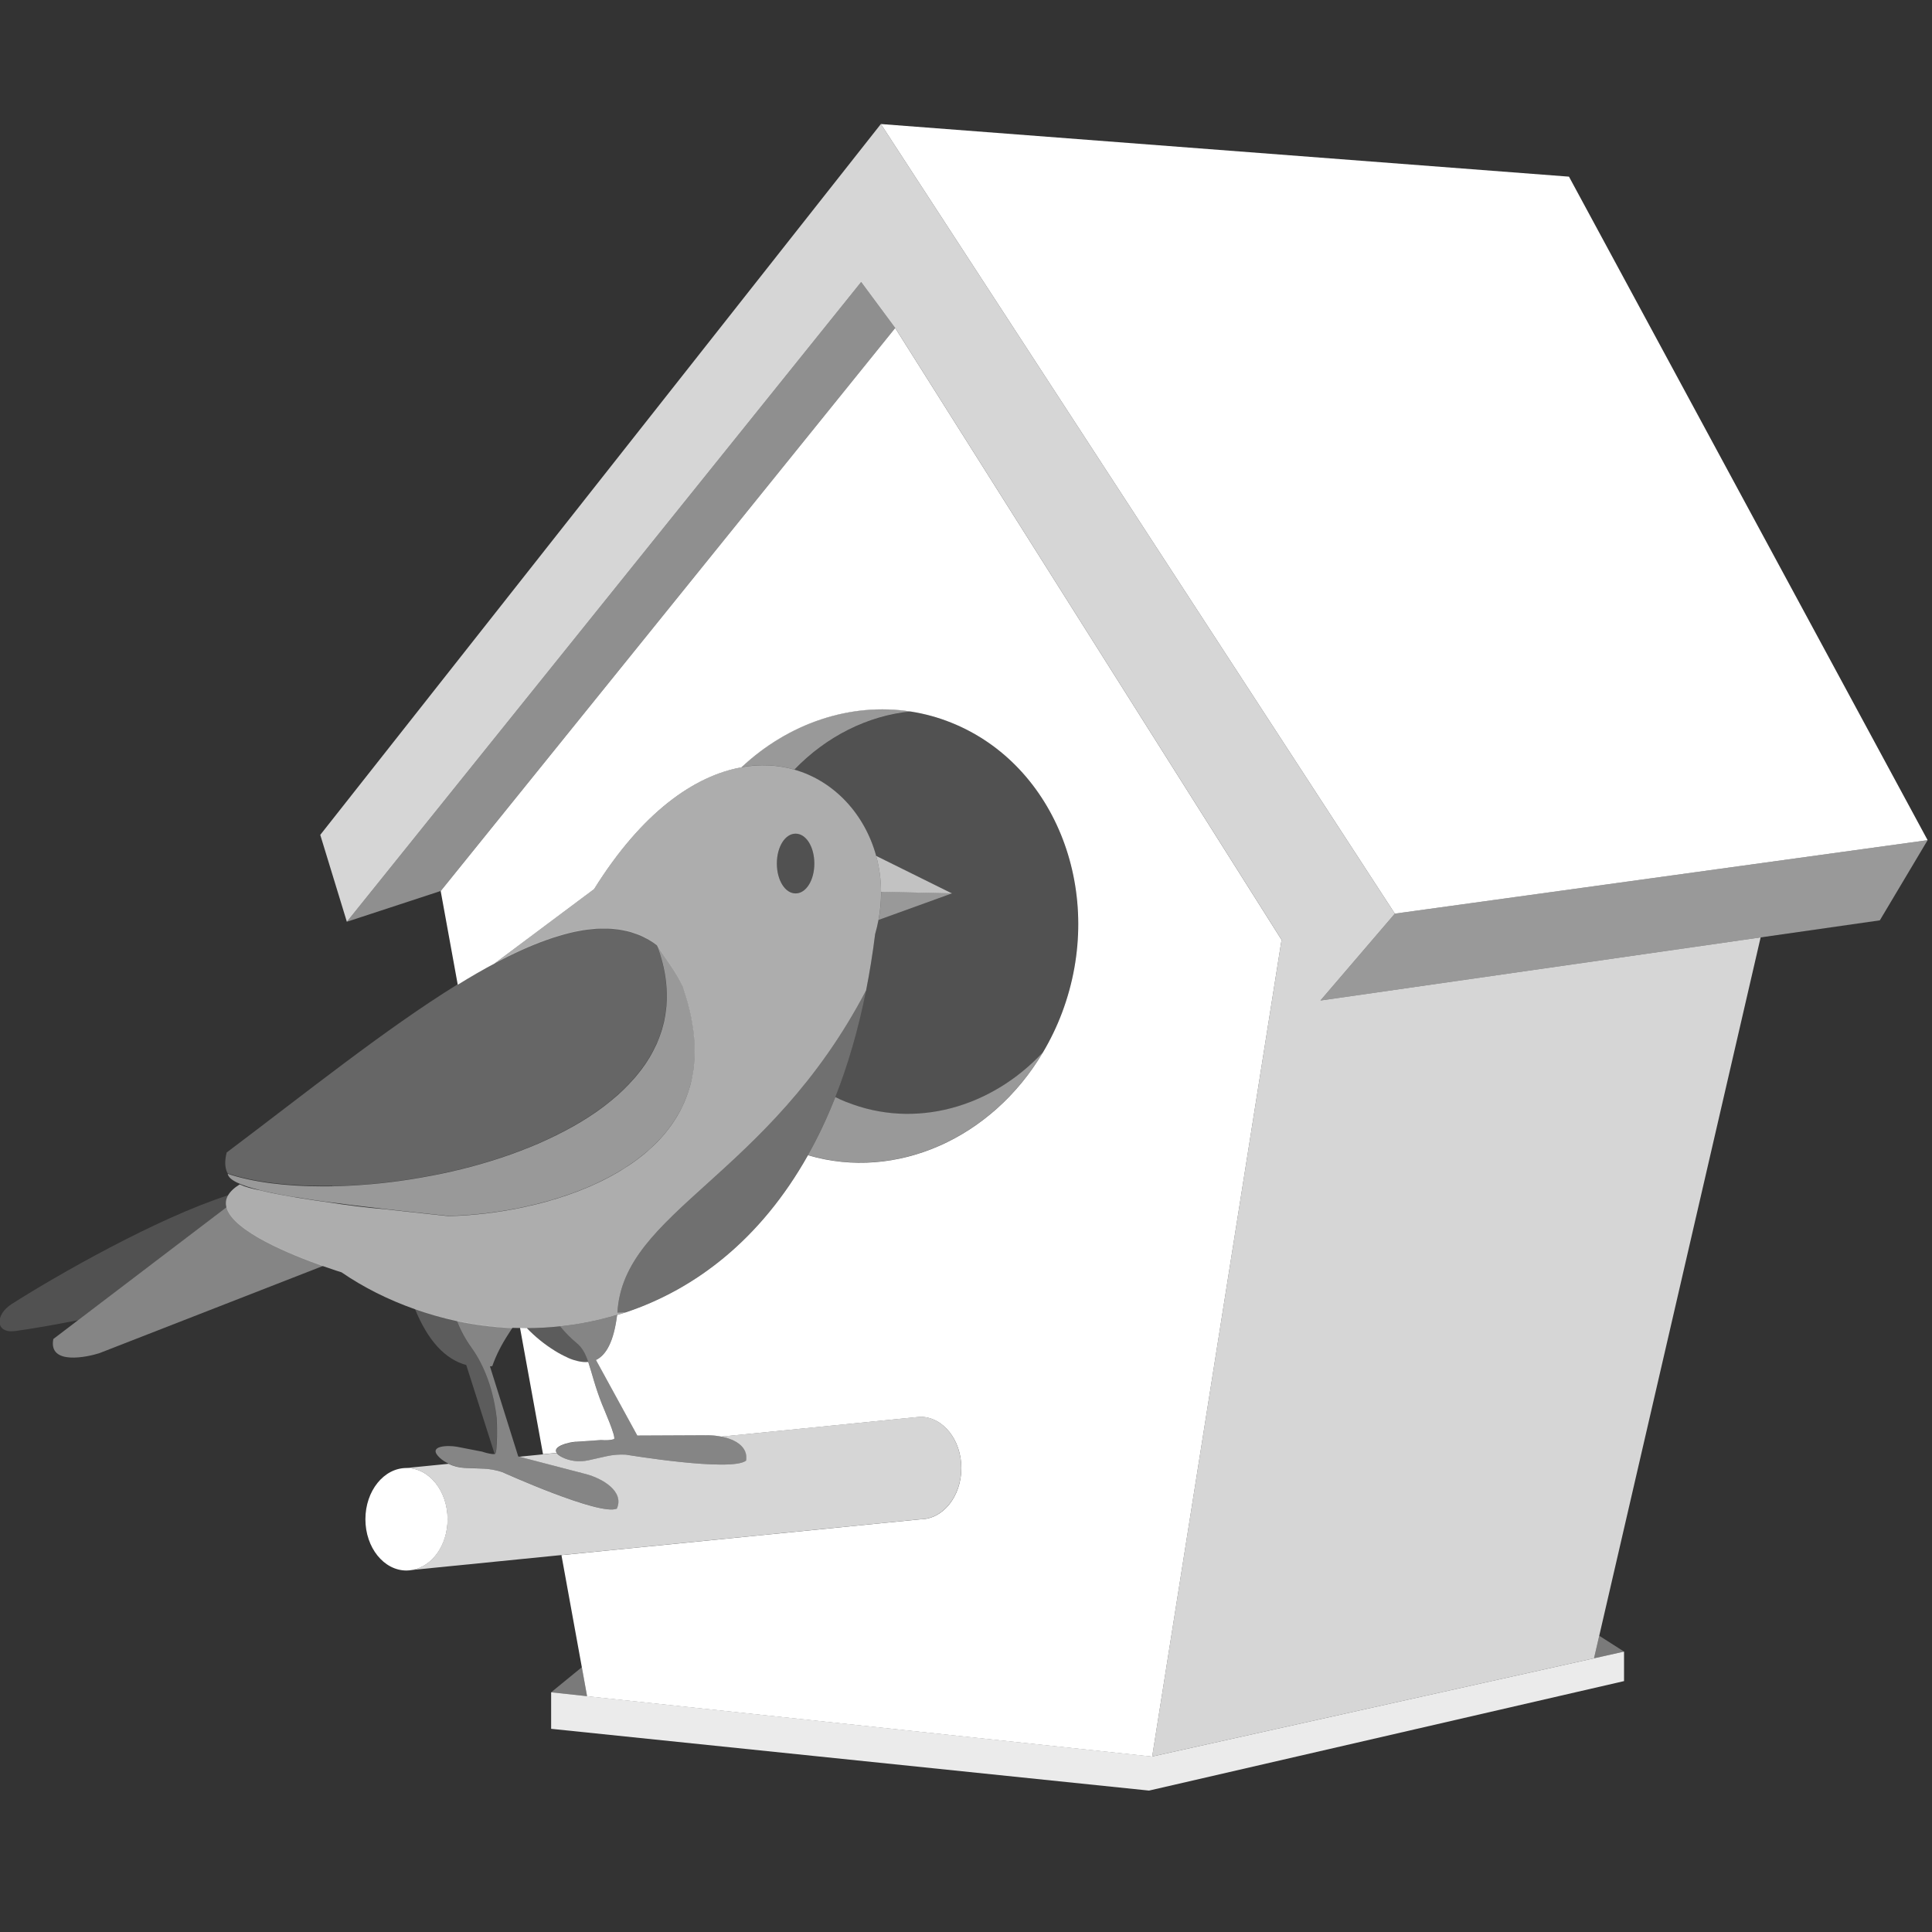 <svg viewBox="0 0 300 300" xmlns="http://www.w3.org/2000/svg"><rect x="0" y="0" width="300" height="300" fill="#333333" stroke="none"/><g fill="#fff"><path d="m 89.41 223.88 l 3.91 -.27 c .82 .06 1.52 .03 2.01 -.14 .45 -.15 -1.65 -4.91 -1.82 -5.35 -1.14 -2.85 -1.61 -5.01 -2.17 -6.64 -.22 .02 -.45 .02 -.68 .01 -.07 0 -.14 -.02 -.22 -.02 -.17 -.02 -.34 -.04 -.51 -.08 -.08 -.02 -.16 -.03 -.24 -.05 -.18 -.04 -.36 -.09 -.55 -.15 -.07 -.02 -.13 -.04 -.2 -.06 -.23 -.08 -.47 -.17 -.71 -.28 -.02 -.01 -.04 -.02 -.07 -.03 v -.01 c -.66 -.29 -1.35 -.66 -2.04 -1.09 -1.59 -.99 -3.04 -2.17 -4.32 -3.51 -.35 0 -.7 -.01 -1.05 -.02 l 3.57 19.62 2.12 -.21 c -.69 -.99 1.78 -1.65 2.96 -1.73 z"/><path d="m 299.32 130.46 l -55.69 -103.03 -106.85 -8.17 79.81 122.61 z"/><path d="m 205.03 155.36 l 68.36 -9.8 18.51 -2.65 7.42 -12.45 -82.73 11.41 z" opacity=".5"/><path d="m 133.72 43.79 l -79.86 99.34 14.57 -4.78 70.58 -87.42 z" opacity=".45"/><path d="m 205.03 155.36 l 11.56 -13.49 -79.81 -122.61 -87.05 110.38 4.13 13.49 79.86 -99.34 5.29 7.14 59.99 95 -20.09 126.82 68.61 -15.25 25.87 -111.94 z" opacity=".8"/><path d="m 178.91 272.75 l -87.75 -9.37 -5.58 -.6 v 5.67 l 92.84 9.59 73.76 -17 v -4.58 l -4.66 1.04 z" opacity=".9"/><path d="m 91.07 262.86 l -.72 -3.98 -4.77 3.9 5.58 .6 z" opacity=".35"/><path d="m 247.52 257.5 l 4.66 -1.04 -3.85 -2.46 z" opacity=".35"/><path d="m 149.27 227.95 c 0 -4.4 -2.86 -7.96 -6.38 -7.96 l -30.88 3.08 c 2.15 .44 4.19 1.57 3.85 3.73 -2.25 1.81 -18.65 -.92 -18.65 -.92 -1.01 -.06 -2.02 .02 -3.01 .24 l -2.82 .63 c -1.4 .31 -2.89 .16 -4.16 -.51 -.41 -.22 -.65 -.42 -.78 -.62 l -2.12 .21 -3.69 .37 10.33 2.69 c 2.54 .66 6.03 2.67 4.83 5.37 -2.64 1.18 -17.79 -5.67 -17.79 -5.67 -.96 -.32 -1.96 -.5 -2.97 -.54 l -2.88 -.11 c -.88 -.04 -1.72 -.26 -2.5 -.64 l -6.54 .65 c 3.52 0 6.38 3.56 6.38 7.96 0 4.01 -2.38 7.31 -5.46 7.87 l 23.14 -2.31 55.72 -5.56 c 3.52 0 6.38 -3.56 6.38 -7.96 z" opacity=".8"/><path d="m 69.5 235.91 c 0 -4.4 -2.86 -7.96 -6.38 -7.96 s -6.38 3.56 -6.38 7.96 2.86 7.96 6.38 7.96 c .31 0 .62 -.04 .92 -.09 3.09 -.56 5.46 -3.86 5.46 -7.87 z"/><path d="m 131.42 171.13 c -.59 -.23 -1.15 -.5 -1.71 -.77 -1.28 3.25 -2.7 6.25 -4.25 9 13.72 4.05 28.61 -2.65 36.49 -15.97 -7.97 8.57 -19.84 12.02 -30.53 7.73 z" opacity=".5"/><path d="m 123.36 119.5 c 4.97 -5.16 11.39 -8.37 18.07 -9.03 -9.42 -1.47 -19.04 1.85 -26.31 8.66 2.92 -.53 5.7 -.36 8.23 .37 z" opacity=".5"/><path d="m 136.05 132.9 l 11.75 5.82 .03 .01 -11.42 4.13 c -.14 .73 -.31 1.45 -.52 2.18 -.38 3.04 -.85 5.96 -1.4 8.74 -1.22 6.14 -2.84 11.65 -4.79 16.59 .56 .27 1.13 .53 1.71 .77 10.69 4.29 22.56 .84 30.53 -7.73 1.14 -1.93 2.15 -3.99 2.97 -6.18 6.86 -18.3 -.84 -38.45 -17.2 -45.01 -2.06 -.83 -4.17 -1.4 -6.28 -1.73 -6.68 .66 -13.1 3.87 -18.07 9.03 6.2 1.79 10.92 6.93 12.69 13.39 z" opacity=".15"/><path d="m 136.05 132.9 c .49 1.78 .75 3.65 .76 5.58 l 10.99 .24 z" opacity=".7"/><path d="m 147.81 138.71 l -10.99 -.24 c .01 1.43 -.12 2.9 -.4 4.38 l 11.42 -4.13 z" opacity=".5"/><path d="m 139.01 50.93 l -70.58 87.43 2.65 14.55 c 2.02 -1.25 4 -2.4 5.94 -3.42 -.07 .04 -.15 .07 -.22 .11 l 15.45 -11.54 c 7.5 -12.01 15.63 -17.6 22.88 -18.91 7.26 -6.81 16.89 -10.13 26.31 -8.66 2.11 .33 4.22 .9 6.28 1.73 16.36 6.56 24.07 26.71 17.2 45.01 -.82 2.19 -1.83 4.26 -2.97 6.18 -7.88 13.32 -22.77 20.02 -36.49 15.97 -7.35 13.08 -17.49 20.79 -28.26 24.39 -.45 .15 -.91 .27 -1.37 .41 -.52 4.13 -1.7 6.24 -3.29 7 l 6.42 11.73 10.86 -.05 c .68 0 1.45 .07 2.2 .22 l 30.88 -3.08 c 3.52 0 6.38 3.56 6.38 7.96 s -2.86 7.96 -6.38 7.96 l -55.72 5.56 3.17 17.42 .72 3.98 .09 .52 87.75 9.37 20.09 -126.83 -59.99 -95 z"/><path d="m 112.02 223.07 c -.75 -.15 -1.52 -.23 -2.2 -.22 l -10.86 .05 -6.42 -11.73 c 1.58 -.76 2.76 -2.87 3.29 -7 -2.93 .88 -5.89 1.46 -8.85 1.78 .77 .95 1.63 1.83 2.59 2.62 .87 .71 1.35 1.66 1.78 2.92 .56 1.64 1.03 3.8 2.17 6.64 .18 .44 2.27 5.2 1.82 5.35 -.49 .17 -1.18 .2 -2.01 .14 l -3.91 .27 c -1.18 .08 -3.65 .74 -2.96 1.73 .13 .19 .38 .4 .78 .62 1.27 .68 2.76 .83 4.16 .51 l 2.82 -.63 c .99 -.22 2 -.3 3.01 -.24 0 0 16.4 2.73 18.65 .92 .34 -2.16 -1.7 -3.29 -3.85 -3.73 z" opacity=".4"/><path d="m 86.14 209.73 c .7 .43 1.38 .8 2.04 1.09 v .01 c .02 .01 .04 .02 .07 .03 .24 .1 .48 .2 .71 .28 .07 .02 .13 .04 .2 .06 .18 .06 .37 .11 .55 .15 .08 .02 .16 .04 .24 .05 .17 .03 .34 .06 .51 .08 .07 .01 .14 .02 .22 .02 .23 .01 .46 .02 .68 -.01 -.43 -1.26 -.91 -2.21 -1.78 -2.92 -.97 -.79 -1.83 -1.68 -2.59 -2.62 -1.72 .18 -3.44 .28 -5.15 .28 1.28 1.34 2.73 2.52 4.32 3.51 z" opacity=".2"/><path d="m 75.05 228.05 c 1.01 .04 2.01 .22 2.97 .54 0 0 15.15 6.84 17.79 5.67 1.19 -2.7 -2.29 -4.71 -4.83 -5.37 l -10.33 -2.69 -.18 -.05 -4.39 -13.98 c .12 -.02 .24 -.02 .36 -.04 .59 -1.68 1.43 -3.34 2.53 -5.02 .21 -.32 .4 -.61 .59 -.92 -2.93 -.12 -5.81 -.5 -8.62 -1.1 .56 1.44 1.3 2.83 2.23 4.12 1.51 2.09 3.3 5.54 3.95 10.93 .06 .47 .18 5.61 -.29 5.65 -.47 .03 -1.16 -.11 -1.97 -.38 l -3.86 -.75 c -1.39 -.27 -4.78 -.21 -2.71 1.71 .41 .38 .89 .68 1.39 .92 .78 .38 1.63 .61 2.5 .64 l 2.88 .11 z" opacity=".4"/><path d="m 77.11 220.14 c -.65 -5.39 -2.43 -8.84 -3.95 -10.93 -.93 -1.29 -1.68 -2.68 -2.23 -4.12 -2.23 -.47 -4.39 -1.1 -6.5 -1.85 2.03 4.97 4.7 7.83 7.97 8.72 l 4.41 13.83 c .47 -.03 .35 -5.18 .29 -5.65 z" opacity=".2"/><path d="m 134.49 153.78 c -15.2 29.06 -37.73 34.3 -38.62 50.04 l 1.32 -.06 c 10.78 -3.6 20.91 -11.3 28.26 -24.39 1.55 -2.76 2.97 -5.76 4.25 -9 1.95 -4.94 3.57 -10.45 4.79 -16.59 z" opacity=".3"/><path d="m 35.42 185.6 c -11.2 3.61 -26.67 12.48 -33.59 16.88 -2.67 1.7 -2.57 4.64 .56 4.2 3 -.42 6.28 -1 9.74 -1.69 l 23.05 -17.54 c -.16 -.62 -.11 -1.24 .24 -1.85 z" opacity=".15"/><path d="m 35.18 187.45 l -23.05 17.54 -3.85 2.93 c -.81 4.15 5.36 2.78 7.15 2.2 l 34.74 -13.55 c -4.8 -1.69 -14.02 -5.38 -14.99 -9.12 z" opacity=".4"/><path d="m 79.55 206.19 c .41 .02 .81 .01 1.22 .02 .35 .01 .7 .02 1.05 .02 1.71 0 3.43 -.1 5.15 -.28 2.96 -.31 5.93 -.9 8.85 -1.78 .46 -.14 .92 -.26 1.37 -.41 l -1.32 .06 c .89 -15.74 23.42 -20.98 38.62 -50.04 .55 -2.79 1.02 -5.7 1.4 -8.74 .21 -.73 .38 -1.46 .52 -2.18 .28 -1.48 .41 -2.94 .4 -4.38 -.01 -1.93 -.27 -3.81 -.76 -5.58 -1.77 -6.47 -6.5 -11.61 -12.69 -13.39 -2.53 -.73 -5.31 -.9 -8.23 -.37 -7.25 1.31 -15.38 6.91 -22.88 18.91 l -15.45 11.54 c .07 -.04 .15 -.08 .22 -.11 .37 -.2 .73 -.38 1.1 -.57 .3 -.16 .61 -.31 .91 -.46 .36 -.18 .71 -.35 1.06 -.51 .31 -.14 .61 -.28 .91 -.42 .34 -.16 .68 -.31 1.02 -.45 .31 -.13 .62 -.26 .92 -.38 .33 -.13 .65 -.27 .98 -.39 .32 -.12 .63 -.23 .94 -.34 s .62 -.22 .92 -.32 c .34 -.11 .67 -.21 1 -.31 .27 -.08 .55 -.17 .82 -.24 .58 -.16 1.15 -.3 1.71 -.42 .2 -.04 .39 -.07 .59 -.11 .38 -.07 .76 -.14 1.13 -.19 .24 -.03 .46 -.05 .7 -.08 .33 -.04 .65 -.07 .97 -.09 .24 -.01 .47 -.02 .7 -.02 .31 -.01 .61 -.01 .91 0 .23 .01 .46 .02 .69 .04 .3 .02 .59 .05 .88 .09 .22 .03 .44 .06 .65 .1 .29 .05 .57 .12 .86 .18 .21 .05 .41 .1 .61 .16 .29 .09 .57 .19 .85 .29 .18 .07 .37 .13 .55 .21 .3 .13 .6 .28 .89 .44 .15 .08 .3 .14 .44 .23 .43 .25 .85 .53 1.26 .85 .38 .6 .79 1.2 1.21 1.8 .08 .12 .16 .23 .24 .35 .87 1.26 1.74 2.53 2.34 3.8 .14 .28 .26 .57 .36 .85 .25 .74 .47 1.45 .66 2.16 .02 .08 .04 .15 .06 .23 .18 .67 .33 1.32 .46 1.97 .02 .1 .04 .2 .06 .31 .12 .63 .21 1.24 .29 1.84 .01 .11 .03 .21 .04 .31 .07 .6 .11 1.19 .14 1.77 0 .09 .01 .18 .01 .27 .02 .59 .02 1.17 -.01 1.73 0 .05 -.01 .1 -.01 .16 -.03 .57 -.08 1.13 -.15 1.68 0 .03 -.01 .05 -.01 .08 -.08 .55 -.18 1.08 -.29 1.61 -.02 .07 -.03 .14 -.05 .21 -.12 .5 -.25 .99 -.41 1.46 -.03 .08 -.05 .17 -.08 .25 -.16 .47 -.33 .92 -.52 1.37 -.03 .08 -.07 .16 -.1 .24 -.2 .45 -.4 .88 -.63 1.31 -.03 .06 -.07 .13 -.11 .19 -.24 .44 -.49 .87 -.76 1.28 -.02 .03 -.04 .06 -.06 .09 -.27 .42 -.56 .82 -.86 1.21 -.03 .03 -.05 .07 -.07 .1 -.3 .39 -.62 .77 -.95 1.14 -.05 .06 -.1 .11 -.15 .17 -.32 .36 -.66 .7 -1 1.04 -.06 .06 -.12 .12 -.19 .18 -.35 .33 -.7 .65 -1.07 .97 -.06 .06 -.13 .11 -.19 .16 -.38 .32 -.76 .62 -1.16 .92 -.05 .04 -.1 .08 -.15 .11 -.42 .31 -.84 .61 -1.28 .9 -.01 .01 -.02 .01 -.03 .02 -.44 .29 -.89 .57 -1.34 .85 -.04 .03 -.08 .05 -.13 .08 -.44 .26 -.9 .52 -1.35 .76 -.07 .04 -.13 .07 -.2 .11 -.45 .24 -.91 .47 -1.37 .69 -.07 .04 -.15 .07 -.22 .11 -.46 .22 -.93 .43 -1.41 .64 -.06 .03 -.13 .05 -.19 .08 -.49 .21 -.98 .41 -1.48 .6 -.03 .01 -.06 .02 -.1 .04 -1.05 .4 -2.11 .77 -3.17 1.1 -.03 .01 -.07 .02 -.1 .03 -.52 .16 -1.03 .31 -1.55 .46 -.05 .01 -.1 .03 -.15 .04 -.51 .14 -1.02 .28 -1.53 .4 -.05 .01 -.09 .02 -.14 .03 -.52 .13 -1.04 .25 -1.55 .36 -.02 .01 -.05 .01 -.07 .02 -2.17 .47 -4.29 .81 -6.29 1.04 -.01 0 -.02 0 -.03 0 -.5 .06 -.99 .11 -1.46 .15 h -.01 s 0 0 -.01 0 c -.32 .03 -.64 .06 -.95 .08 0 0 0 0 -.01 0 -.03 0 -.05 0 -.08 .01 -.34 .03 -.68 .05 -1.01 .06 -.1 .01 -.2 .01 -.3 .02 -.25 .01 -.5 .02 -.75 .03 -.06 0 -.12 0 -.19 .01 -.28 .01 -.55 .01 -.81 .02 -.01 0 -.02 0 -.02 0 -.45 -.05 -.89 -.1 -1.34 -.14 -.28 -.03 -.57 -.06 -.85 -.09 -.1 -.01 -.19 -.02 -.28 -.03 h -.01 c -1.57 -.17 -3.14 -.34 -4.7 -.51 -.01 0 -.03 0 -.04 -.01 -.03 0 -.06 -.01 -.09 -.01 -.01 0 -.03 0 -.04 0 -.78 -.09 -1.55 -.17 -2.32 -.26 -2.98 -.25 -6.1 -.63 -9.36 -1.15 0 0 0 0 -.01 0 -.42 -.06 -.82 -.12 -1.23 -.17 -.03 0 -.05 -.01 -.08 -.01 -.41 -.06 -.8 -.12 -1.2 -.18 -.02 0 -.03 -.01 -.05 -.01 -.4 -.06 -.79 -.12 -1.17 -.18 -.01 0 -.03 0 -.04 -.01 -.39 -.06 -.77 -.12 -1.14 -.19 -.01 0 -.01 0 -.02 0 -1.96 -.33 -3.72 -.67 -5.2 -1.04 -1.28 -.24 -2.36 -.53 -3.21 -.93 -.9 .56 -1.49 1.14 -1.82 1.72 -.35 .61 -.4 1.23 -.24 1.85 .98 3.74 10.19 7.43 14.99 9.12 1.72 .61 2.88 .96 2.88 .96 3.41 2.34 7.26 4.27 11.37 5.72 2.11 .74 4.27 1.37 6.5 1.85 2.81 .6 5.7 .97 8.62 1.1 z m 46.9 -72.1 c 0 2.6 -1.28 4.64 -2.91 4.64 s -2.91 -2.04 -2.91 -4.64 1.28 -4.64 2.91 -4.64 2.91 2.04 2.91 4.64 z" opacity=".6"/><path d="m 120.63 134.09 c 0 2.6 1.28 4.64 2.91 4.64 s 2.91 -2.04 2.91 -4.64 -1.28 -4.64 -2.91 -4.64 -2.91 2.04 -2.91 4.64 z" opacity=".15"/><path d="m 51.58 184.18 h .08 c .46 -.01 .93 -.02 1.4 -.04 h .03 c 1.48 -.06 2.98 -.15 4.51 -.29 .11 -.01 .21 -.02 .32 -.03 l 1.23 -.12 h .03 c 1.02 -.11 2.05 -.24 3.09 -.38 .04 -.01 .07 -.01 .11 -.02 1.01 -.14 2.02 -.3 3.03 -.48 .17 -.03 .35 -.06 .52 -.1 .35 -.06 .7 -.13 1.06 -.19 .04 -.01 .07 -.02 .11 -.02 .49 -.09 .98 -.19 1.46 -.29 .14 -.03 .28 -.06 .41 -.09 .38 -.08 .77 -.17 1.15 -.25 .19 -.04 .39 -.09 .58 -.14 .33 -.08 .66 -.15 .98 -.23 .18 -.04 .36 -.09 .53 -.14 .34 -.09 .68 -.17 1.02 -.26 .33 -.09 .65 -.18 .97 -.27 .19 -.05 .38 -.1 .56 -.16 .38 -.11 .75 -.22 1.12 -.33 .06 -.02 .13 -.04 .19 -.06 .07 -.02 .14 -.04 .22 -.07 .27 -.08 .53 -.17 .8 -.25 .24 -.08 .48 -.15 .71 -.23 .18 -.06 .36 -.13 .55 -.19 .32 -.11 .63 -.21 .94 -.32 .23 -.08 .45 -.16 .67 -.25 .27 -.1 .53 -.19 .79 -.29 .21 -.08 .42 -.16 .63 -.25 .27 -.11 .55 -.21 .82 -.32 .15 -.06 .3 -.13 .46 -.19 .32 -.13 .65 -.27 .96 -.4 .22 -.1 .44 -.2 .66 -.3 .24 -.11 .49 -.21 .73 -.33 .36 -.16 .7 -.33 1.05 -.5 .1 -.05 .21 -.1 .31 -.15 .27 -.13 .53 -.27 .8 -.41 .18 -.09 .36 -.18 .53 -.27 .85 -.45 1.67 -.91 2.47 -1.39 .02 -.02 .05 -.03 .07 -.04 .3 -.18 .59 -.37 .88 -.55 .11 -.07 .22 -.14 .33 -.21 .25 -.16 .5 -.33 .75 -.5 .14 -.1 .28 -.19 .42 -.28 .23 -.16 .45 -.33 .67 -.49 .15 -.11 .3 -.22 .45 -.33 .68 -.51 1.33 -1.04 1.95 -1.59 .05 -.04 .1 -.08 .15 -.13 .33 -.29 .65 -.59 .96 -.89 0 0 .01 -.01 .01 -.01 .57 -.55 1.1 -1.12 1.61 -1.7 .05 -.06 .11 -.12 .17 -.18 .19 -.22 .37 -.45 .55 -.68 .08 -.1 .17 -.2 .25 -.31 .16 -.21 .31 -.43 .47 -.64 .09 -.13 .19 -.25 .27 -.37 .2 -.29 .39 -.59 .57 -.89 .03 -.05 .07 -.1 .1 -.15 .4 -.66 .75 -1.34 1.07 -2.03 .02 -.05 .05 -.09 .07 -.13 .28 -.61 .51 -1.24 .71 -1.88 .04 -.13 .09 -.26 .13 -.4 .07 -.24 .13 -.48 .19 -.72 .04 -.16 .09 -.31 .12 -.46 .15 -.68 .26 -1.38 .33 -2.09 .01 -.12 .03 -.24 .04 -.36 .06 -.67 .07 -1.35 .05 -2.04 -.01 -.24 -.01 -.48 -.03 -.72 -.1 -1.64 -.42 -3.35 -.96 -5.12 -.01 -.05 -.02 -.09 -.04 -.14 -.15 -.47 -.31 -.95 -.5 -1.44 s 0 0 0 0 c -.41 -.31 -.83 -.59 -1.26 -.85 -.14 -.08 -.29 -.15 -.44 -.23 -.29 -.16 -.59 -.31 -.89 -.44 -.18 -.08 -.37 -.14 -.55 -.21 -.28 -.11 -.56 -.21 -.85 -.29 -.2 -.06 -.41 -.11 -.61 -.16 -.28 -.07 -.57 -.13 -.86 -.18 -.22 -.04 -.43 -.07 -.65 -.1 -.29 -.04 -.58 -.07 -.88 -.09 -.23 -.02 -.45 -.03 -.69 -.04 -.3 -.01 -.61 -.01 -.91 0 -.23 .01 -.47 .01 -.7 .02 -.32 .02 -.65 .05 -.97 .09 -.23 .03 -.46 .04 -.7 .08 -.37 .05 -.75 .12 -1.13 .19 -.2 .04 -.39 .06 -.59 .11 -.56 .12 -1.13 .26 -1.71 .42 -.27 .07 -.54 .16 -.82 .24 -.33 .1 -.66 .2 -1 .31 -.3 .1 -.61 .21 -.92 .32 s -.62 .22 -.94 .34 -.65 .26 -.98 .39 c -.31 .13 -.61 .25 -.92 .38 -.34 .15 -.68 .3 -1.02 .45 -.3 .14 -.61 .28 -.91 .42 -.35 .17 -.71 .34 -1.06 .51 -.3 .15 -.61 .3 -.91 .46 -.36 .19 -.73 .37 -1.1 .57 -1.93 1.03 -3.92 2.17 -5.94 3.42 -11.26 6.96 -23.75 17 -35.87 26.12 -.35 1.38 -.28 2.42 .14 3.23 3.86 1.3 9.02 1.95 14.79 1.95 h .05 c .46 0 .93 -.01 1.4 -.01 z" opacity=".25"/><path d="m 45.67 185.85 c .37 .06 .76 .13 1.14 .19 l .04 .01 c .38 .06 .77 .12 1.17 .18 .02 0 .03 .01 .05 .01 .39 .06 .79 .12 1.2 .18 .03 0 .05 .01 .08 .01 .4 .06 .81 .12 1.23 .17 s 0 0 .01 0 c 2.91 .4 6.07 .78 9.35 1.15 .77 .09 1.54 .17 2.32 .26 .06 .01 .11 .01 .17 .02 1.55 .17 3.12 .34 4.7 .51 .1 .01 .2 .02 .29 .03 .28 .03 .57 .06 .85 .09 .45 .05 .89 .1 1.34 .14 h .02 c .26 0 .54 -.01 .81 -.02 .06 0 .13 0 .19 -.01 .24 -.01 .49 -.02 .75 -.03 .1 -.01 .21 -.01 .31 -.02 .33 -.02 .67 -.04 1.01 -.06 .03 0 .06 0 .08 -.01 .31 -.02 .63 -.05 .95 -.08 h .02 c .48 -.04 .97 -.09 1.46 -.15 h .03 c 1.99 -.23 4.11 -.57 6.29 -1.04 .02 -.01 .05 -.01 .07 -.02 .52 -.11 1.03 -.23 1.55 -.36 .05 -.01 .09 -.02 .14 -.03 .51 -.13 1.02 -.26 1.53 -.4 .05 -.01 .1 -.03 .15 -.04 .52 -.14 1.03 -.3 1.55 -.46 .03 -.01 .07 -.02 .1 -.03 1.06 -.33 2.12 -.7 3.17 -1.1 .03 -.01 .06 -.02 .1 -.04 .5 -.19 .99 -.39 1.48 -.6 .06 -.03 .13 -.05 .19 -.08 .47 -.2 .94 -.42 1.41 -.64 .07 -.04 .15 -.07 .22 -.11 .46 -.22 .92 -.45 1.37 -.69 .07 -.04 .13 -.07 .2 -.11 .46 -.25 .91 -.5 1.35 -.76 .04 -.03 .08 -.05 .13 -.08 .46 -.27 .91 -.55 1.34 -.85 .01 -.01 .02 -.01 .03 -.02 .44 -.29 .86 -.59 1.28 -.9 .05 -.04 .1 -.08 .15 -.11 .4 -.3 .78 -.61 1.16 -.92 .07 -.05 .13 -.11 .19 -.16 .37 -.31 .72 -.64 1.07 -.97 .06 -.06 .13 -.12 .19 -.18 .34 -.34 .68 -.68 1 -1.04 .05 -.06 .1 -.11 .15 -.17 .33 -.37 .65 -.75 .95 -1.14 .03 -.03 .05 -.07 .07 -.1 .3 -.39 .59 -.8 .86 -1.21 .02 -.03 .04 -.06 .06 -.09 .27 -.42 .52 -.85 .76 -1.28 .04 -.06 .07 -.13 .11 -.19 .23 -.43 .44 -.86 .63 -1.31 .04 -.08 .07 -.16 .1 -.24 .19 -.45 .36 -.9 .52 -1.37 .03 -.08 .05 -.17 .08 -.25 .15 -.48 .29 -.96 .41 -1.46 .02 -.07 .03 -.14 .05 -.21 .12 -.52 .22 -1.06 .29 -1.61 0 -.03 .01 -.05 .01 -.08 .07 -.55 .12 -1.11 .15 -1.68 0 -.05 .01 -.1 .01 -.16 .03 -.56 .03 -1.14 .01 -1.73 0 -.09 0 -.18 -.01 -.27 -.02 -.58 -.07 -1.17 -.14 -1.77 -.01 -.1 -.02 -.21 -.04 -.31 -.07 -.6 -.17 -1.22 -.29 -1.84 -.02 -.1 -.04 -.2 -.06 -.31 -.13 -.64 -.28 -1.3 -.46 -1.97 -.02 -.08 -.04 -.15 -.06 -.23 -.19 -.71 -.41 -1.43 -.66 -2.16 -.11 -.28 -.23 -.57 -.36 -.85 -.6 -1.27 -1.47 -2.54 -2.34 -3.8 -.08 -.12 -.16 -.23 -.24 -.35 -.42 -.6 -.83 -1.2 -1.21 -1.8 .18 .48 .35 .96 .5 1.44 .02 .05 .03 .09 .04 .14 .55 1.77 .86 3.48 .96 5.12 .02 .24 .02 .48 .03 .72 .02 .69 .01 1.37 -.05 2.04 -.01 .12 -.03 .24 -.04 .36 -.07 .71 -.18 1.41 -.33 2.09 -.04 .16 -.08 .31 -.12 .46 -.06 .24 -.12 .48 -.19 .72 -.04 .13 -.09 .26 -.13 .4 -.21 .64 -.44 1.27 -.71 1.88 -.02 .05 -.05 .09 -.07 .13 -.32 .69 -.67 1.37 -1.07 2.03 -.03 .05 -.07 .1 -.1 .15 -.18 .3 -.37 .6 -.57 .89 -.09 .13 -.18 .25 -.27 .37 -.15 .21 -.3 .43 -.47 .64 -.08 .1 -.17 .2 -.25 .31 -.18 .23 -.36 .46 -.55 .68 -.05 .06 -.11 .12 -.17 .18 -.51 .58 -1.04 1.15 -1.61 1.7 0 0 -.01 .01 -.01 .01 -.31 .3 -.63 .6 -.96 .89 -.05 .04 -.1 .08 -.15 .13 -.62 .54 -1.27 1.07 -1.95 1.59 -.15 .11 -.3 .22 -.45 .33 -.22 .16 -.44 .33 -.67 .49 -.14 .1 -.28 .19 -.42 .28 -.25 .17 -.49 .34 -.75 .5 -.11 .07 -.22 .14 -.33 .21 -.29 .19 -.58 .37 -.88 .55 -.02 .02 -.05 .03 -.07 .04 -.8 .48 -1.62 .95 -2.47 1.39 -.17 .09 -.35 .18 -.53 .27 -.27 .14 -.53 .27 -.8 .41 -.1 .05 -.21 .1 -.31 .15 -.35 .17 -.7 .34 -1.05 .5 -.24 .11 -.49 .22 -.73 .33 -.22 .1 -.44 .2 -.66 .3 -.32 .14 -.64 .27 -.96 .4 -.15 .06 -.3 .13 -.46 .19 -.27 .11 -.54 .21 -.82 .32 -.21 .08 -.42 .17 -.63 .25 -.26 .1 -.53 .19 -.79 .29 -.23 .08 -.45 .17 -.67 .25 -.31 .11 -.63 .22 -.94 .32 -.18 .06 -.36 .13 -.55 .19 -.24 .08 -.48 .15 -.71 .23 -.27 .09 -.53 .17 -.8 .25 -.07 .02 -.14 .04 -.22 .07 -.06 .02 -.13 .04 -.19 .06 -.37 .11 -.75 .23 -1.12 .33 -.19 .05 -.38 .1 -.56 .16 -.32 .09 -.65 .18 -.97 .27 -.34 .09 -.68 .18 -1.02 .26 -.18 .05 -.36 .09 -.53 .14 -.33 .08 -.65 .16 -.98 .23 -.19 .05 -.39 .09 -.58 .14 -.38 .09 -.77 .17 -1.15 .25 -.14 .03 -.28 .06 -.41 .09 -.49 .1 -.97 .2 -1.46 .29 -.04 .01 -.07 .02 -.11 .02 -.35 .07 -.7 .13 -1.06 .19 -.17 .03 -.35 .07 -.52 .1 -1.01 .18 -2.02 .34 -3.03 .48 -.04 .01 -.07 .01 -.11 .02 -1.03 .14 -2.06 .27 -3.09 .38 -.01 0 -.02 0 -.03 0 -.41 .04 -.82 .08 -1.23 .12 -.11 .01 -.21 .02 -.32 .03 -1.53 .14 -3.03 .23 -4.51 .29 -.01 0 -.02 0 -.03 0 -.47 .02 -.94 .03 -1.4 .04 -.03 0 -.05 0 -.08 0 -.47 .01 -.94 .01 -1.4 .01 -.02 0 -.03 0 -.05 0 -5.77 0 -10.94 -.65 -14.79 -1.95 .14 .97 2.04 1.81 5.12 2.57 1.48 .36 3.24 .71 5.2 1.04 h .02 z" opacity=".5"/></g></svg>